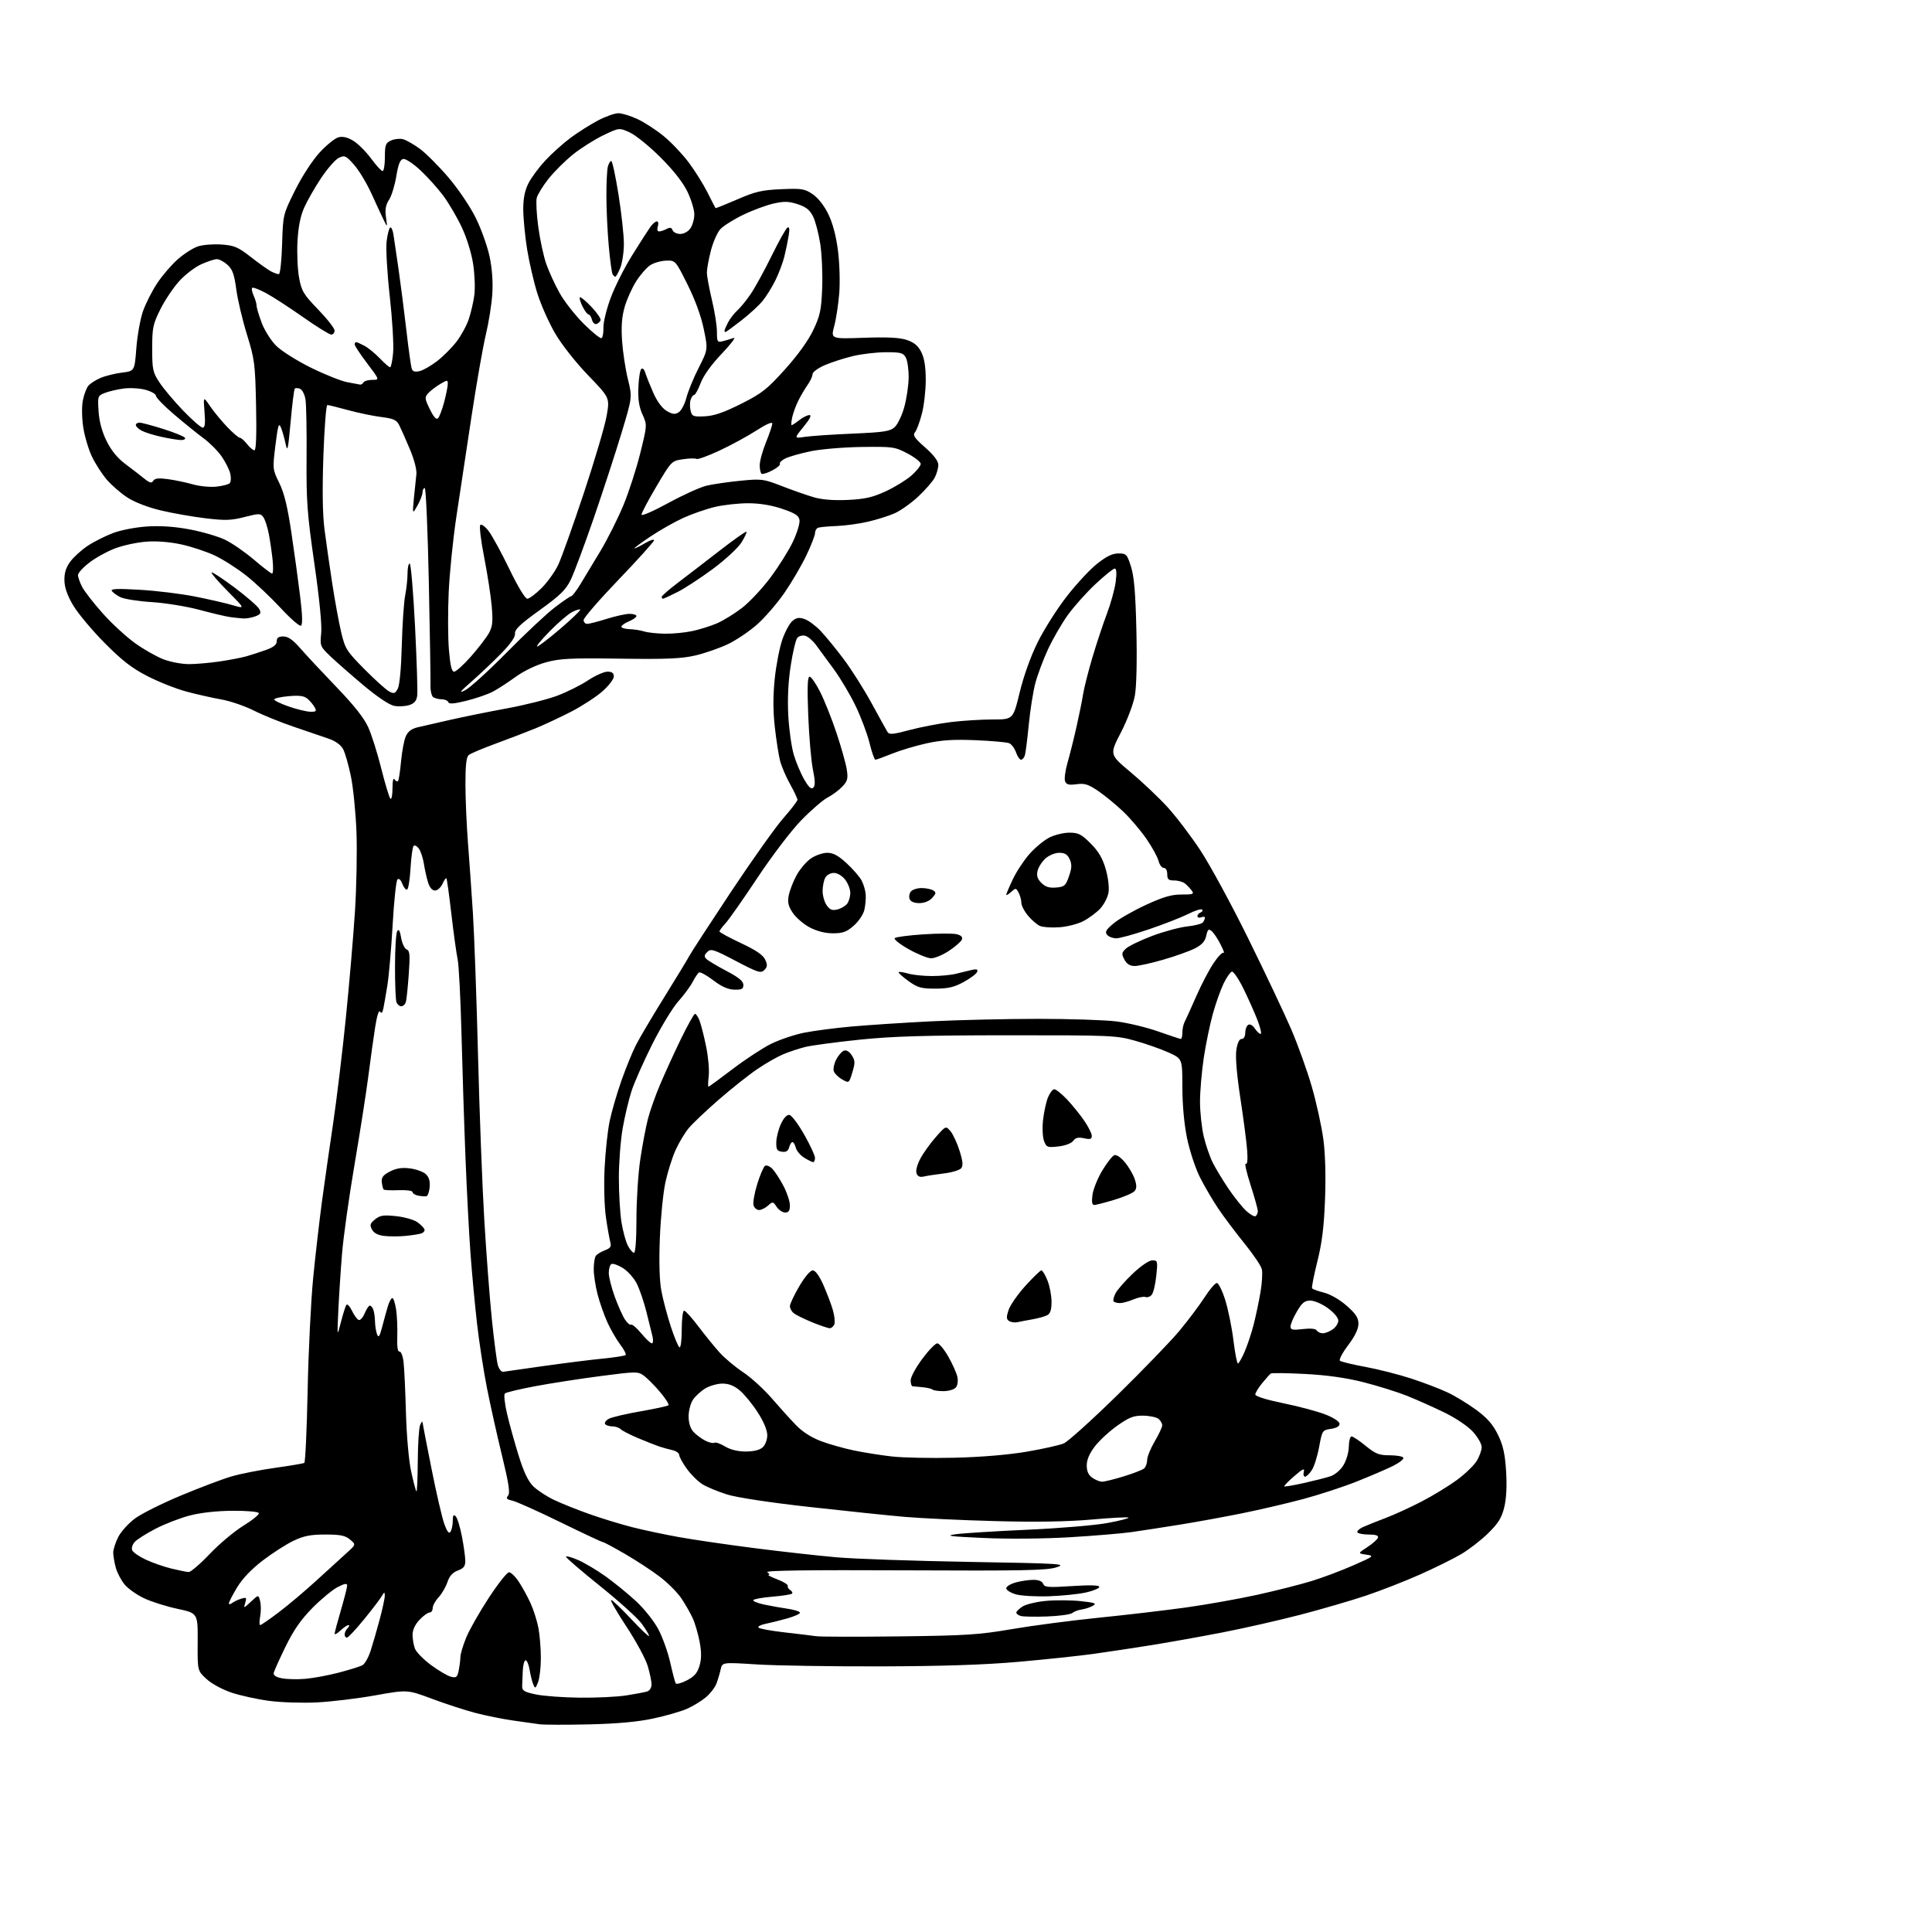 <?xml version="1.0" encoding="UTF-8" standalone="no"?>
<svg 
  version="1.1" 
  xmlns="http://www.w3.org/2000/svg" 
  xmlns:xlink="http://www.w3.org/1999/xlink" 
  xmlns:svg="http://www.w3.org/2000/svg"
  xmlns:rdf="http://www.w3.org/1999/02/22-rdf-syntax-ns#"
  xmlns:cc="http://creativecommons.org/ns#"
  xmlns:dc="http://purl.org/dc/elements/1.1/"
  viewBox="0 0 768 768"
  width="768"
  height="768"
>
<style>svg {background-color: white; }</style>"
<path stroke="none" fill="black" fill-rule="evenodd" d="M234.00,685.47C224.93,685.67 216.15,685.65 214.50,685.42C212.85,685.19 208.12,684.53 204.00,683.94C199.88,683.36 193.12,681.99 189.00,680.92C184.88,679.84 177.10,677.31 171.73,675.30C161.96,671.65 161.96,671.65 149.23,673.92C142.23,675.18 131.77,676.44 125.99,676.73C120.21,677.02 111.66,676.75 106.99,676.12C102.32,675.50 95.61,674.03 92.09,672.86C88.42,671.64 84.14,669.32 82.09,667.43C78.50,664.14 78.50,664.14 78.58,652.70C78.65,641.27 78.65,641.27 70.58,639.54C66.13,638.59 60.16,636.70 57.30,635.35C54.43,634.00 50.96,631.56 49.58,629.92C48.21,628.28 46.61,625.26 46.04,623.22C45.48,621.17 45.01,618.47 45.01,617.21C45.00,615.95 45.91,613.13 47.02,610.95C48.14,608.77 51.18,605.43 53.77,603.54C56.37,601.64 64.58,597.56 72.00,594.46C79.42,591.36 88.39,587.97 91.93,586.93C95.46,585.88 103.27,584.34 109.29,583.50C115.30,582.66 120.56,581.77 120.97,581.52C121.37,581.27 121.97,568.34 122.29,552.78C122.61,537.23 123.60,517.08 124.49,508.00C125.38,498.93 126.97,485.20 128.00,477.50C129.04,469.80 131.04,455.82 132.44,446.43C133.83,437.05 136.09,418.37 137.45,404.93C138.81,391.50 140.45,372.40 141.09,362.50C141.73,352.60 142.00,338.20 141.69,330.50C141.39,322.80 140.39,312.92 139.48,308.54C138.57,304.16 137.20,299.36 136.44,297.88C135.55,296.17 133.48,294.63 130.77,293.68C128.42,292.85 122.25,290.75 117.06,289.00C111.86,287.26 104.63,284.33 100.98,282.49C97.33,280.65 91.46,278.65 87.93,278.03C84.39,277.41 78.15,276.00 74.06,274.90C69.96,273.80 62.99,271.03 58.56,268.75C52.34,265.55 48.44,262.51 41.50,255.49C36.55,250.49 30.97,243.81 29.09,240.64C26.76,236.71 25.66,233.57 25.61,230.69C25.55,227.70 26.23,225.55 27.99,223.19C29.35,221.37 32.45,218.57 34.88,216.96C37.30,215.35 41.81,213.08 44.89,211.91C48.07,210.71 53.97,209.57 58.50,209.28C63.82,208.94 69.50,209.33 75.47,210.46C80.40,211.39 86.70,213.23 89.47,214.56C92.23,215.89 97.40,219.46 100.95,222.49C104.50,225.52 107.74,228.00 108.16,228.00C108.57,228.00 108.67,225.64 108.38,222.75C108.09,219.86 107.41,215.20 106.88,212.38C106.35,209.57 105.36,206.51 104.69,205.59C103.56,204.04 103.02,204.04 97.19,205.53C91.90,206.89 89.47,206.96 81.71,206.03C76.64,205.42 68.69,204.03 64.04,202.93C59.02,201.75 53.62,199.68 50.76,197.85C48.12,196.15 44.37,192.92 42.45,190.67C40.52,188.42 37.85,184.26 36.52,181.44C35.18,178.62 33.64,173.43 33.10,169.90C32.54,166.30 32.46,161.65 32.92,159.27C33.36,156.94 34.35,154.28 35.11,153.36C35.88,152.44 38.08,151.03 40.00,150.22C41.92,149.40 45.75,148.46 48.50,148.12C53.50,147.50 53.50,147.50 54.20,138.36C54.59,133.33 55.78,126.72 56.85,123.68C57.92,120.63 60.46,115.63 62.50,112.57C64.53,109.50 68.22,105.22 70.68,103.05C73.15,100.88 76.75,98.58 78.69,97.94C80.63,97.30 84.84,96.97 88.05,97.20C93.15,97.57 94.63,98.20 99.70,102.16C102.89,104.65 106.48,107.21 107.68,107.85C108.89,108.48 110.30,109.00 110.83,109.00C111.37,109.00 111.94,103.81 112.14,97.16C112.50,85.32 112.50,85.30 117.26,75.73C120.00,70.20 124.13,63.83 127.01,60.68C129.76,57.67 133.16,54.93 134.57,54.57C136.32,54.13 138.22,54.59 140.53,56.02C142.39,57.17 145.54,60.33 147.54,63.05C149.54,65.77 151.58,68.00 152.09,68.00C152.59,68.00 153.00,65.52 153.00,62.48C153.00,57.60 153.28,56.83 155.43,55.85C156.76,55.24 158.90,55.01 160.18,55.33C161.45,55.65 164.47,57.37 166.88,59.14C169.29,60.91 174.37,65.99 178.17,70.43C182.05,74.95 186.84,82.02 189.06,86.50C191.25,90.90 193.75,97.88 194.62,102.00C195.64,106.85 196.01,112.15 195.69,117.00C195.41,121.12 194.26,128.32 193.13,133.00C192.01,137.68 189.44,152.30 187.44,165.50C185.43,178.70 182.72,196.70 181.40,205.50C180.08,214.30 178.71,227.80 178.36,235.50C178.01,243.20 178.05,253.44 178.45,258.25C178.98,264.57 179.55,267.00 180.53,267.00C181.27,267.00 184.27,264.30 187.19,260.99C190.11,257.68 193.31,253.52 194.31,251.74C195.80,249.06 196.00,247.19 195.47,241.00C195.11,236.88 193.76,228.10 192.46,221.50C191.16,214.91 190.47,209.13 190.93,208.67C191.39,208.21 192.91,209.33 194.29,211.17C195.68,213.00 199.38,219.79 202.50,226.25C205.84,233.17 208.77,238.00 209.61,238.00C210.41,238.00 212.96,236.09 215.30,233.75C217.64,231.41 220.61,227.25 221.91,224.50C223.21,221.75 227.80,208.89 232.11,195.92C236.42,182.95 240.50,169.14 241.17,165.22C242.39,158.11 242.39,158.11 233.81,149.21C228.90,144.12 223.29,137.00 220.71,132.59C218.23,128.35 215.04,121.19 213.62,116.69C212.20,112.18 210.36,104.22 209.52,99.00C208.69,93.78 208.01,86.67 208.00,83.21C208.00,78.79 208.62,75.70 210.09,72.82C211.24,70.56 214.28,66.47 216.84,63.72C219.40,60.97 223.91,56.94 226.85,54.75C229.80,52.57 234.68,49.48 237.70,47.89C240.73,46.30 244.39,45.00 245.85,45.01C247.31,45.02 250.75,46.08 253.50,47.38C256.25,48.67 260.91,51.71 263.85,54.12C266.79,56.53 271.23,61.20 273.71,64.49C276.19,67.79 279.57,73.19 281.23,76.49C282.88,79.80 284.32,82.60 284.43,82.72C284.53,82.85 288.41,81.29 293.06,79.28C300.24,76.15 302.84,75.55 310.50,75.21C318.64,74.85 319.83,75.04 323.00,77.16C325.12,78.58 327.57,81.66 329.21,85.00C330.98,88.59 332.33,93.62 333.09,99.50C333.74,104.49 333.97,112.06 333.62,116.50C333.27,120.90 332.37,126.80 331.62,129.62C330.25,134.74 330.25,134.74 343.38,134.27C352.81,133.94 357.63,134.19 360.50,135.15C363.41,136.13 364.98,137.46 366.25,140.00C367.45,142.40 368.00,145.87 368.00,151.04C368.00,155.19 367.31,161.24 366.46,164.48C365.62,167.73 364.39,171.03 363.73,171.83C362.75,173.01 363.48,174.11 367.77,177.88C371.22,180.93 373.00,183.28 373.00,184.80C373.00,186.06 372.36,188.33 371.59,189.83C370.81,191.33 367.87,194.72 365.05,197.35C362.24,199.99 357.99,203.00 355.62,204.05C353.25,205.10 348.43,206.61 344.90,207.42C341.38,208.22 335.80,208.98 332.50,209.10C329.20,209.23 325.94,209.53 325.25,209.77C324.56,210.01 324.00,210.97 324.00,211.89C324.00,212.80 322.42,216.85 320.49,220.88C318.56,224.90 314.66,231.56 311.81,235.68C308.97,239.80 304.13,245.40 301.07,248.14C298.01,250.88 292.75,254.43 289.40,256.04C286.04,257.64 280.20,259.68 276.40,260.56C270.88,261.84 264.94,262.09 246.50,261.83C226.82,261.55 222.56,261.76 217.00,263.29C213.13,264.35 208.27,266.68 205.00,269.05C201.97,271.24 197.93,273.87 196.00,274.90C194.07,275.94 189.37,277.57 185.54,278.53C180.58,279.77 178.48,279.95 178.21,279.13C178.00,278.51 176.86,277.99 175.67,277.98C174.47,277.98 172.94,277.61 172.26,277.18C171.58,276.75 171.07,274.62 171.13,272.45C171.19,270.28 170.89,251.74 170.46,231.25C170.03,210.76 169.31,194.00 168.84,194.00C168.38,194.00 167.98,194.79 167.96,195.75C167.94,196.71 167.02,199.07 165.92,201.00C163.93,204.50 163.93,204.50 164.54,198.00C164.88,194.43 165.32,190.16 165.52,188.52C165.73,186.77 164.66,182.67 162.91,178.52C161.29,174.66 159.39,170.38 158.69,169.00C157.64,166.92 156.43,166.38 151.55,165.77C148.31,165.36 142.36,164.12 138.32,163.02C134.28,161.91 130.59,161.00 130.12,161.00C129.65,161.00 128.94,170.11 128.55,181.25C128.08,194.85 128.22,204.46 129.00,210.50C129.64,215.45 131.03,225.12 132.08,232.00C133.14,238.88 134.74,247.62 135.65,251.44C137.20,257.93 137.80,258.87 144.90,266.04C149.08,270.26 153.49,274.23 154.71,274.87C156.61,275.87 157.08,275.71 158.12,273.77C158.85,272.41 159.49,265.57 159.72,256.51C159.94,248.25 160.54,239.34 161.06,236.70C161.58,234.06 162.00,230.12 162.00,227.95C162.00,225.78 162.38,224.00 162.86,224.00C163.33,224.00 164.28,235.14 164.97,248.75C165.66,262.36 166.06,274.82 165.86,276.42C165.59,278.58 164.77,279.59 162.70,280.27C161.15,280.78 158.45,280.93 156.70,280.59C154.76,280.23 149.96,277.01 144.50,272.43C139.55,268.27 133.62,263.07 131.33,260.88C127.27,257.00 127.17,256.76 127.68,251.70C128.00,248.45 126.99,238.05 124.96,224.00C122.11,204.16 121.74,199.19 121.87,182.00C121.96,171.28 121.76,160.85 121.44,158.83C121.12,156.81 120.14,154.89 119.28,154.55C118.42,154.22 117.48,154.19 117.19,154.48C116.90,154.77 116.14,160.74 115.52,167.75C114.53,178.72 114.26,179.94 113.55,176.50C113.09,174.30 112.26,171.38 111.70,170.00C110.83,167.88 110.50,168.93 109.49,177.00C108.33,186.41 108.34,186.55 111.02,192.00C112.99,196.00 114.31,201.44 115.87,212.00C117.06,219.97 118.62,231.36 119.34,237.30C120.22,244.51 120.32,248.30 119.65,248.72C119.09,249.06 115.45,245.90 111.57,241.70C107.68,237.50 101.58,231.73 98.00,228.89C94.42,226.05 88.76,222.42 85.41,220.84C82.05,219.25 75.98,217.25 71.91,216.38C67.29,215.40 62.05,215.00 58.00,215.33C54.42,215.61 48.95,216.79 45.85,217.96C42.74,219.12 38.13,221.65 35.60,223.58C33.07,225.51 31.00,227.77 31.00,228.60C31.00,229.42 31.74,231.54 32.65,233.30C33.55,235.06 37.25,239.81 40.86,243.85C44.47,247.90 50.27,253.23 53.74,255.71C57.21,258.18 62.29,261.06 65.04,262.11C67.78,263.15 72.29,264.00 75.07,264.00C77.85,264.00 83.35,263.52 87.31,262.94C91.26,262.35 96.08,261.43 98.00,260.88C99.92,260.33 103.41,259.19 105.75,258.36C108.74,257.28 110.00,256.27 110.00,254.92C110.00,253.51 110.70,253.00 112.64,253.00C114.53,253.00 116.43,254.33 119.39,257.73C121.65,260.33 128.12,267.26 133.76,273.13C140.76,280.40 144.78,285.50 146.41,289.15C147.73,292.09 150.05,299.45 151.56,305.50C153.08,311.55 154.70,316.93 155.16,317.45C155.63,317.98 156.01,316.22 156.02,313.45C156.03,310.30 156.34,308.99 156.89,309.86C157.36,310.60 157.98,310.83 158.27,310.36C158.56,309.89 159.08,306.35 159.44,302.50C159.80,298.65 160.63,294.25 161.30,292.72C162.14,290.79 163.56,289.70 166.00,289.12C167.93,288.66 173.78,287.32 179.00,286.14C184.22,284.95 194.35,282.91 201.50,281.59C208.65,280.28 217.65,278.01 221.50,276.56C225.35,275.11 230.86,272.37 233.73,270.46C236.61,268.56 240.10,267.00 241.48,267.00C243.30,267.00 244.00,267.54 244.00,268.92C244.00,269.97 241.96,272.63 239.47,274.82C236.97,277.02 231.46,280.61 227.22,282.81C222.97,285.01 216.57,288.01 213.00,289.48C209.43,290.94 202.26,293.69 197.08,295.59C191.90,297.48 187.06,299.53 186.33,300.14C185.37,300.94 185.01,304.22 185.02,311.87C185.04,317.72 185.48,328.12 186.02,335.00C186.55,341.88 187.44,354.48 187.99,363.00C188.53,371.52 189.45,396.95 190.02,419.50C190.59,442.05 191.71,471.52 192.52,485.00C193.32,498.48 194.68,516.29 195.54,524.60C196.39,532.90 197.45,541.00 197.89,542.60C198.34,544.23 199.30,545.41 200.09,545.30C200.87,545.19 208.03,544.17 216.00,543.03C223.97,541.90 234.46,540.58 239.30,540.10C244.14,539.63 248.36,538.97 248.69,538.65C249.01,538.32 248.06,536.46 246.58,534.51C245.09,532.56 242.80,528.61 241.49,525.74C240.17,522.86 238.40,517.82 237.55,514.54C236.70,511.26 236.01,506.76 236.02,504.54C236.02,502.32 236.37,499.97 236.79,499.31C237.20,498.66 238.82,497.64 240.38,497.04C242.68,496.17 243.10,495.53 242.60,493.73C242.26,492.50 241.48,488.12 240.88,484.00C240.25,479.75 240.01,471.31 240.33,464.50C240.64,457.90 241.56,449.35 242.38,445.50C243.20,441.65 245.30,434.45 247.05,429.50C248.80,424.55 251.36,418.25 252.76,415.50C254.15,412.75 259.20,404.20 263.99,396.50C268.77,388.80 273.28,381.38 274.01,380.00C274.73,378.62 282.20,367.15 290.59,354.50C298.99,341.85 308.36,328.66 311.43,325.19C314.49,321.71 317.00,318.44 317.00,317.92C317.00,317.40 315.69,314.61 314.08,311.73C312.47,308.86 310.69,304.70 310.11,302.50C309.54,300.30 308.59,294.28 308.01,289.12C307.28,282.67 307.27,276.67 307.96,269.88C308.52,264.46 309.88,257.43 310.98,254.26C312.08,251.09 313.90,247.74 315.03,246.81C316.62,245.49 317.67,245.34 319.87,246.10C321.41,246.64 324.26,248.75 326.20,250.79C328.14,252.83 332.25,257.85 335.33,261.95C338.41,266.04 343.40,273.92 346.42,279.45C349.44,284.98 352.29,290.14 352.76,290.91C353.48,292.11 354.82,292.00 361.55,290.20C365.92,289.04 373.31,287.61 377.97,287.04C382.63,286.47 390.11,286.00 394.59,286.00C402.73,286.00 402.73,286.00 405.34,275.25C406.92,268.73 409.72,260.90 412.46,255.37C414.94,250.34 420.09,242.20 423.90,237.27C427.71,232.34 433.17,226.44 436.04,224.16C439.81,221.16 442.19,220.00 444.59,220.00C447.73,220.00 448.02,220.30 449.59,225.25C450.83,229.15 451.38,235.65 451.73,250.50C452.02,262.60 451.78,272.87 451.13,276.50C450.52,279.89 448.10,286.29 445.55,291.22C441.05,299.94 441.05,299.94 449.34,306.87C453.90,310.68 460.47,316.88 463.93,320.65C467.40,324.42 473.35,332.23 477.15,338.00C480.96,343.77 489.52,359.52 496.16,373.00C502.81,386.48 510.48,402.68 513.21,409.00C515.93,415.32 519.65,425.68 521.47,432.00C523.29,438.32 525.34,447.65 526.03,452.71C526.82,458.56 527.07,467.34 526.72,476.71C526.31,487.69 525.52,494.07 523.66,501.48C522.29,506.97 521.35,511.75 521.57,512.11C521.79,512.46 523.92,513.25 526.31,513.85C528.87,514.49 532.57,516.63 535.33,519.06C538.99,522.28 540.00,523.84 540.00,526.24C540.00,528.29 538.63,531.13 535.90,534.75C533.64,537.74 532.18,540.52 532.65,540.92C533.12,541.32 537.67,542.42 542.76,543.36C547.86,544.30 556.07,546.39 561.01,548.00C565.95,549.62 572.46,552.10 575.47,553.53C578.48,554.95 583.60,558.07 586.85,560.47C591.23,563.69 593.46,566.25 595.44,570.29C597.49,574.48 598.25,577.85 598.69,584.72C599.07,590.55 598.82,595.56 597.99,599.06C596.95,603.36 595.67,605.44 591.58,609.47C588.76,612.24 583.91,616.00 580.79,617.83C577.68,619.66 570.26,623.32 564.32,625.96C558.37,628.60 548.73,632.37 542.89,634.32C537.05,636.28 525.35,639.69 516.89,641.89C508.43,644.10 494.51,647.25 485.97,648.91C477.43,650.57 464.74,652.84 457.77,653.96C450.80,655.07 440.47,656.64 434.80,657.43C429.14,658.22 415.73,659.64 405.00,660.59C391.42,661.79 374.72,662.34 350.00,662.41C330.48,662.46 308.33,662.11 300.80,661.63C287.10,660.76 287.10,660.76 286.47,663.63C286.12,665.21 285.37,667.75 284.79,669.27C284.21,670.79 282.34,673.23 280.62,674.68C278.90,676.13 275.53,678.19 273.12,679.26C270.71,680.33 264.63,682.08 259.62,683.15C253.38,684.48 245.28,685.21 234.00,685.47zM230.50,674.85C237.10,674.93 245.43,674.52 249.00,673.95C252.57,673.39 256.29,672.69 257.25,672.39C258.24,672.09 259.00,670.89 259.00,669.61C259.00,668.38 258.32,665.06 257.48,662.25C256.65,659.44 252.83,652.38 249.00,646.57C245.17,640.76 242.43,636.00 242.92,636.00C243.40,636.00 247.00,639.42 250.90,643.60C254.81,647.78 258.00,650.80 258.00,650.30C258.00,649.80 256.67,647.58 255.04,645.37C253.42,643.16 245.99,636.46 238.54,630.48C231.09,624.50 225.00,619.26 225.00,618.84C225.00,618.42 227.11,618.97 229.68,620.08C232.26,621.18 237.20,624.11 240.67,626.59C244.14,629.06 249.61,633.52 252.83,636.50C256.11,639.54 260.02,644.46 261.73,647.71C263.41,650.89 265.53,656.84 266.44,660.93C267.36,665.02 268.33,668.73 268.61,669.17C268.88,669.62 270.87,669.09 273.01,667.99C275.97,666.48 277.19,665.08 278.05,662.22C278.87,659.48 278.89,656.87 278.12,652.68C277.53,649.51 276.28,645.24 275.34,643.21C274.40,641.17 272.36,637.61 270.80,635.30C269.24,632.98 265.39,629.13 262.23,626.74C259.08,624.34 252.86,620.27 248.41,617.69C243.96,615.11 240.01,613.00 239.62,613.00C239.23,613.00 231.62,609.43 222.71,605.07C213.79,600.71 205.22,596.87 203.66,596.53C201.40,596.04 201.05,595.64 201.96,594.55C202.83,593.50 202.27,589.78 199.61,578.84C197.68,570.95 194.99,558.88 193.62,552.00C192.25,545.12 190.45,533.42 189.61,526.00C188.77,518.58 187.61,506.20 187.04,498.50C186.47,490.80 185.57,473.70 185.05,460.50C184.52,447.30 183.80,425.02 183.45,411.00C183.09,396.98 182.40,383.63 181.92,381.34C181.43,379.05 180.31,370.95 179.43,363.34C178.55,355.73 177.66,349.33 177.45,349.12C177.24,348.91 176.54,349.92 175.88,351.37C175.22,352.82 173.89,354.00 172.92,354.00C171.80,354.00 170.78,352.81 170.15,350.75C169.59,348.96 168.85,345.63 168.50,343.34C168.14,341.06 167.25,338.36 166.51,337.34C165.77,336.33 164.83,335.84 164.42,336.25C164.01,336.66 163.46,340.61 163.20,345.02C162.95,349.43 162.35,353.28 161.87,353.58C161.39,353.88 160.53,352.89 159.96,351.40C159.32,349.71 158.57,349.03 157.99,349.61C157.47,350.13 156.61,358.24 156.08,367.65C155.54,377.06 154.60,387.85 154.00,391.63C153.39,395.41 152.66,399.60 152.38,400.95C152.02,402.64 151.62,403.00 151.08,402.13C150.62,401.38 149.83,403.84 149.15,408.18C148.51,412.21 147.30,420.90 146.46,427.50C145.62,434.10 143.12,450.07 140.92,463.00C138.72,475.93 136.48,491.90 135.95,498.50C135.41,505.10 134.76,515.23 134.49,521.00C134.00,531.50 134.00,531.50 135.50,525.66C136.32,522.45 137.29,519.34 137.65,518.76C138.01,518.17 139.02,519.18 139.90,521.03C140.78,522.86 142.00,524.52 142.61,524.72C143.23,524.91 144.29,523.71 144.98,522.04C145.68,520.37 146.59,519.00 147.01,519.00C147.44,519.00 148.06,519.71 148.39,520.58C148.73,521.45 149.03,523.59 149.07,525.33C149.11,527.07 149.48,529.36 149.89,530.42C150.49,531.93 150.92,531.30 151.93,527.42C152.63,524.71 153.65,521.04 154.18,519.25C154.72,517.46 155.52,516.00 155.96,516.00C156.41,516.00 157.08,518.05 157.46,520.55C157.83,523.05 158.04,527.89 157.92,531.30C157.78,535.34 158.09,537.42 158.80,537.27C159.39,537.14 160.12,538.94 160.40,541.27C160.69,543.60 161.13,552.70 161.37,561.50C161.63,570.76 162.50,580.63 163.44,584.94C164.33,589.04 165.27,592.60 165.53,592.86C165.79,593.12 166.03,587.75 166.07,580.92C166.11,574.09 166.53,567.60 167.00,566.50C167.47,565.40 167.89,564.85 167.93,565.27C167.97,565.70 169.58,574.02 171.52,583.77C173.45,593.52 175.76,603.46 176.64,605.86C177.80,608.99 178.49,609.83 179.11,608.86C179.58,608.11 179.98,606.17 179.98,604.55C180.00,602.33 180.28,601.88 181.15,602.75C181.78,603.38 182.89,606.95 183.61,610.70C184.33,614.44 184.94,618.78 184.96,620.34C184.99,622.59 184.38,623.41 182.01,624.30C179.93,625.09 178.66,626.50 177.86,628.91C177.23,630.83 175.65,633.54 174.36,634.94C173.06,636.34 172.00,638.27 172.00,639.24C172.00,640.21 171.44,641.00 170.75,641.00C170.06,641.00 168.26,642.31 166.75,643.91C165.00,645.76 164.00,647.92 164.00,649.85C164.00,651.51 164.43,653.99 164.95,655.37C165.47,656.74 168.35,659.67 171.35,661.89C174.34,664.10 177.90,666.19 179.26,666.53C181.41,667.07 181.80,666.75 182.36,663.95C182.71,662.19 183.01,659.79 183.02,658.62C183.04,657.46 184.08,653.98 185.35,650.90C186.62,647.82 190.65,640.73 194.31,635.15C197.96,629.57 201.58,625.00 202.34,625.00C203.11,625.00 204.87,626.71 206.26,628.81C207.64,630.91 209.74,634.73 210.91,637.31C212.09,639.89 213.49,644.32 214.03,647.14C214.56,649.96 215.00,655.33 215.00,659.07C215.00,662.81 214.50,667.14 213.89,668.68C212.86,671.30 212.72,671.36 211.96,669.50C211.50,668.40 210.86,665.81 210.52,663.75C210.18,661.69 209.48,660.00 208.95,660.00C208.43,660.00 207.92,661.80 207.82,664.00C207.72,666.20 207.61,668.99 207.57,670.20C207.51,672.07 208.32,672.57 213.00,673.56C216.03,674.20 223.90,674.78 230.50,674.85zM121.25,667.37C124.42,667.11 130.46,666.00 134.68,664.89C138.90,663.78 143.12,662.47 144.05,661.97C144.99,661.47 146.45,658.91 147.31,656.28C148.16,653.65 149.80,648.02 150.93,643.77C152.07,639.52 152.98,635.24 152.96,634.27C152.93,632.73 152.77,632.77 151.71,634.56C151.05,635.70 147.86,639.86 144.64,643.81C141.41,647.77 138.38,651.00 137.89,651.00C137.40,651.00 137.00,650.41 137.00,649.70C137.00,648.99 137.54,647.86 138.20,647.20C138.86,646.54 139.00,646.00 138.51,646.00C138.03,646.00 136.59,646.98 135.31,648.17C134.04,649.37 133.01,649.93 133.02,649.42C133.03,648.92 134.16,644.70 135.52,640.05C136.88,635.40 138.00,631.01 138.00,630.28C138.00,629.29 137.05,629.44 134.25,630.88C132.19,631.94 127.67,635.66 124.22,639.15C119.66,643.76 116.74,647.96 113.54,654.50C111.12,659.45 109.00,664.16 108.82,664.97C108.61,665.95 109.66,666.67 112.00,667.14C113.92,667.52 118.09,667.63 121.25,667.37zM357.50,650.49C384.04,650.17 389.20,649.84 402.23,647.60C410.33,646.21 425.86,644.17 436.73,643.07C447.60,641.98 463.25,640.14 471.50,638.99C479.75,637.84 492.57,635.55 500.00,633.91C507.43,632.26 517.10,629.81 521.50,628.45C525.90,627.09 533.33,624.30 538.00,622.24C546.20,618.63 546.38,618.48 543.11,618.00C539.72,617.50 539.72,617.50 543.54,615.00C545.65,613.62 547.55,611.94 547.77,611.25C548.04,610.39 546.91,610.00 544.14,610.00C541.93,610.00 539.88,609.62 539.59,609.15C539.30,608.68 540.29,607.73 541.78,607.05C543.28,606.36 547.33,604.74 550.79,603.43C554.25,602.13 560.73,599.16 565.18,596.84C569.64,594.53 575.93,590.68 579.17,588.30C582.40,585.92 585.94,582.51 587.02,580.73C588.11,578.96 588.99,576.49 589.00,575.25C589.00,574.02 587.45,571.29 585.55,569.19C583.56,566.99 578.80,563.76 574.30,561.56C570.01,559.46 563.31,556.47 559.41,554.90C555.51,553.34 547.68,550.89 542.01,549.45C535.09,547.70 527.45,546.62 518.76,546.17C511.65,545.80 505.52,545.72 505.15,546.00C504.77,546.27 503.24,548.00 501.73,549.83C500.23,551.66 499.00,553.69 499.00,554.34C499.00,555.05 503.51,556.45 510.20,557.82C516.36,559.08 523.90,561.10 526.95,562.31C530.23,563.61 532.50,565.12 532.50,566.01C532.50,566.95 531.22,567.69 529.06,568.00C525.68,568.49 525.59,568.63 524.38,575.16C523.71,578.83 522.40,582.99 521.46,584.41C520.53,585.84 519.32,587.00 518.77,587.00C518.22,587.00 518.00,586.11 518.29,585.02C518.69,583.48 517.84,583.87 514.50,586.77C512.13,588.82 510.34,590.66 510.52,590.85C510.71,591.04 514.15,590.46 518.18,589.56C522.21,588.66 526.94,587.46 528.71,586.90C530.61,586.29 532.77,584.48 534.02,582.47C535.20,580.55 536.15,577.30 536.18,575.03C536.21,572.81 536.70,571.00 537.26,571.00C537.83,571.00 540.36,572.69 542.88,574.75C546.83,577.97 548.17,578.50 552.49,578.50C555.24,578.50 557.67,578.95 557.87,579.49C558.07,580.04 556.18,581.51 553.67,582.77C551.15,584.02 544.64,586.81 539.20,588.97C533.75,591.13 524.17,594.26 517.90,595.93C511.63,597.60 500.88,600.11 494.00,601.51C487.12,602.91 475.96,604.95 469.20,606.04C462.43,607.13 453.68,608.48 449.75,609.04C445.82,609.59 434.70,610.52 425.05,611.09C414.92,611.69 400.52,611.81 391.00,611.37C377.30,610.75 375.43,610.50 380.00,609.87C383.02,609.46 395.85,608.65 408.50,608.09C421.15,607.52 435.46,606.32 440.30,605.41C445.14,604.51 448.88,603.54 448.61,603.27C448.34,603.00 441.71,603.35 433.87,604.05C424.21,604.90 411.86,605.10 395.56,604.66C382.33,604.31 366.10,603.54 359.50,602.97C352.90,602.39 335.80,600.61 321.50,599.01C305.93,597.27 292.89,595.29 289.00,594.07C285.43,592.95 281.05,591.14 279.28,590.05C277.51,588.96 274.70,586.18 273.03,583.88C271.36,581.58 270.00,579.10 270.00,578.37C270.00,577.64 268.76,576.77 267.25,576.44C265.74,576.11 263.38,575.45 262.00,574.98C260.62,574.52 256.88,573.03 253.67,571.69C250.46,570.34 247.34,568.74 246.72,568.12C246.10,567.50 244.59,567.00 243.36,567.00C242.13,567.00 240.85,566.57 240.53,566.05C240.21,565.53 240.90,564.59 242.06,563.97C243.22,563.35 248.89,562.02 254.65,561.02C260.42,560.02 265.40,558.93 265.73,558.60C266.06,558.27 264.54,555.89 262.36,553.32C260.17,550.74 257.29,547.83 255.94,546.85C253.60,545.15 252.90,545.16 238.73,547.01C230.60,548.07 218.90,549.88 212.73,551.04C206.55,552.20 201.14,553.50 200.69,553.93C200.25,554.36 200.60,557.81 201.47,561.61C202.33,565.40 204.39,572.86 206.03,578.18C208.12,584.97 209.88,588.73 211.93,590.78C213.54,592.38 217.30,594.85 220.30,596.27C223.29,597.69 229.66,600.24 234.44,601.92C239.23,603.61 246.77,605.92 251.21,607.05C255.64,608.19 264.05,609.97 269.89,611.02C275.72,612.07 289.27,614.05 300.00,615.42C310.73,616.79 325.35,618.42 332.50,619.05C339.65,619.68 363.27,620.50 385.00,620.87C421.71,621.50 424.18,621.65 420.00,623.02C416.21,624.27 406.68,624.46 359.50,624.23C321.86,624.05 303.99,624.29 305.00,624.97C305.82,625.52 306.05,626.00 305.50,626.04C304.95,626.08 306.52,626.88 309.00,627.83C311.48,628.78 313.35,629.94 313.16,630.42C312.98,630.89 313.42,631.64 314.14,632.08C314.85,632.53 315.17,633.16 314.84,633.49C314.51,633.83 311.02,634.37 307.09,634.70C303.15,635.03 299.72,635.64 299.46,636.06C299.20,636.49 301.13,637.28 303.74,637.83C306.36,638.39 310.64,639.15 313.25,639.53C315.86,639.91 318.00,640.61 318.00,641.09C318.00,641.56 315.64,642.60 312.75,643.40C309.86,644.21 306.03,645.15 304.24,645.51C302.45,645.87 301.21,646.52 301.48,646.97C301.75,647.41 306.37,648.27 311.74,648.88C317.11,649.49 322.85,650.18 324.50,650.42C326.15,650.66 341.00,650.69 357.50,650.49zM103.43,646.00C103.79,646.00 107.11,643.72 110.79,640.93C114.48,638.15 121.33,632.37 126.00,628.09C130.68,623.82 136.07,618.89 138.00,617.15C141.50,613.99 141.50,613.99 139.14,611.99C137.24,610.39 135.31,610.00 129.33,610.00C123.47,610.00 120.77,610.53 116.69,612.47C113.83,613.83 108.35,617.35 104.50,620.28C99.97,623.74 96.35,627.53 94.25,631.02C92.46,633.98 91.00,636.82 91.00,637.33C91.00,637.84 91.55,637.80 92.25,637.24C92.94,636.69 94.56,635.92 95.85,635.52C97.96,634.88 98.12,635.04 97.48,637.15C96.79,639.43 96.86,639.41 99.76,636.68C102.75,633.87 102.75,633.87 103.41,636.49C103.77,637.94 103.78,640.67 103.42,642.56C103.07,644.45 103.07,646.00 103.43,646.00zM416.25,642.57C411.44,642.75 406.71,642.66 405.75,642.37C404.79,642.09 404.00,641.49 404.00,641.04C404.00,640.60 405.10,639.51 406.45,638.63C407.79,637.75 412.01,636.73 415.81,636.38C419.62,636.03 425.80,636.07 429.56,636.47C435.27,637.08 436.07,637.38 434.45,638.31C433.38,638.93 431.39,639.59 430.02,639.78C428.66,639.97 426.97,640.61 426.27,641.19C425.57,641.77 421.06,642.40 416.25,642.57zM417.00,634.54C411.77,634.72 405.81,634.37 403.75,633.76C401.69,633.15 400.00,632.07 400.00,631.37C400.00,630.67 401.69,629.63 403.75,629.05C405.81,628.48 408.98,628.01 410.78,628.01C412.87,628.00 414.29,628.58 414.68,629.60C415.21,630.99 416.70,631.11 426.15,630.49C433.36,630.02 437.00,630.13 437.00,630.81C437.00,631.37 434.64,632.37 431.75,633.02C428.86,633.68 422.23,634.36 417.00,634.54zM74.97,624.91C75.78,624.96 79.55,621.74 83.34,617.75C87.13,613.76 93.17,608.69 96.76,606.49C100.35,604.28 103.11,602.03 102.89,601.49C102.67,600.92 98.19,600.53 92.50,600.56C86.29,600.59 79.85,601.30 75.50,602.42C71.65,603.42 65.50,605.79 61.83,607.70C58.16,609.60 54.44,611.96 53.56,612.94C52.67,613.91 52.21,615.38 52.53,616.21C52.84,617.03 55.28,618.72 57.94,619.97C60.60,621.22 65.19,622.82 68.14,623.53C71.09,624.25 74.16,624.87 74.97,624.91zM438.12,589.00C439.04,589.00 442.87,588.05 446.64,586.90C450.42,585.74 454.06,584.33 454.75,583.77C455.44,583.21 456.00,581.71 456.00,580.42C456.00,579.14 457.35,575.80 459.00,573.00C460.65,570.20 462.00,567.31 462.00,566.58C462.00,565.84 461.34,564.70 460.54,564.03C459.74,563.37 457.01,562.79 454.48,562.75C450.67,562.69 448.91,563.37 444.19,566.69C441.06,568.89 437.04,572.60 435.25,574.93C433.06,577.77 432.00,580.26 432.00,582.52C432.00,584.87 432.67,586.36 434.22,587.44C435.44,588.30 437.20,589.00 438.12,589.00zM379.50,579.47C390.11,579.21 400.90,578.31 408.19,577.06C414.62,575.96 421.22,574.48 422.87,573.78C424.51,573.07 434.10,564.43 444.18,554.56C454.25,544.69 465.32,533.24 468.77,529.10C472.22,524.97 476.72,518.98 478.77,515.80C480.82,512.62 483.04,510.01 483.71,510.01C484.38,510.00 485.87,513.04 487.04,516.75C488.21,520.46 489.68,527.66 490.30,532.75C490.92,537.84 491.73,542.00 492.09,542.00C492.46,542.00 493.67,539.86 494.79,537.25C495.91,534.64 497.52,529.80 498.36,526.50C499.20,523.20 500.41,517.46 501.05,513.74C501.69,510.02 501.93,505.86 501.59,504.50C501.25,503.13 498.13,498.53 494.67,494.26C491.21,489.99 486.55,483.80 484.33,480.50C482.10,477.20 478.81,471.59 477.02,468.04C475.22,464.48 472.92,457.51 471.89,452.54C470.72,446.87 470.02,439.28 470.01,432.19C470.00,420.89 470.00,420.89 464.66,418.44C461.72,417.10 455.76,414.99 451.41,413.76C443.77,411.60 442.02,411.52 401.00,411.54C367.71,411.55 354.83,411.93 341.58,413.30C332.28,414.27 322.60,415.57 320.08,416.19C317.56,416.82 313.58,418.14 311.24,419.13C308.90,420.12 304.30,422.76 301.02,424.99C297.73,427.22 290.88,432.65 285.79,437.07C280.71,441.49 275.28,446.63 273.74,448.50C272.19,450.37 269.85,454.29 268.54,457.20C267.22,460.12 265.40,465.88 264.51,470.00C263.61,474.12 262.62,484.13 262.30,492.22C261.93,501.79 262.15,509.15 262.92,513.22C263.57,516.68 265.24,522.98 266.63,527.24C268.02,531.50 269.57,535.24 270.08,535.55C270.61,535.88 271.00,532.91 271.00,528.56C271.00,524.40 271.42,521.00 271.94,521.00C272.46,521.00 275.05,523.86 277.69,527.37C280.34,530.87 284.13,535.53 286.12,537.73C288.12,539.93 292.30,543.42 295.42,545.49C298.55,547.57 303.67,552.24 306.80,555.87C309.94,559.51 314.30,564.33 316.50,566.59C319.06,569.22 322.65,571.50 326.47,572.92C329.75,574.14 335.61,575.79 339.50,576.59C343.38,577.40 350.15,578.47 354.53,578.97C358.91,579.47 370.15,579.70 379.50,579.47zM296.42,577.00C299.60,577.00 301.99,576.41 303.17,575.35C304.21,574.40 305.00,572.32 305.00,570.50C305.00,568.50 303.57,565.10 301.17,561.39C299.07,558.13 295.88,554.24 294.10,552.74C291.84,550.84 289.72,550.00 287.17,550.00C285.15,550.01 282.06,550.88 280.30,551.96C278.55,553.03 276.35,555.07 275.42,556.48C274.49,557.90 273.73,560.86 273.73,563.05C273.73,565.56 274.43,567.82 275.61,569.12C276.65,570.27 278.75,571.85 280.28,572.64C281.81,573.43 283.47,573.83 283.97,573.52C284.47,573.21 286.37,573.86 288.19,574.97C290.32,576.27 293.25,576.99 296.42,577.00zM375.04,553.00C373.00,553.00 371.06,552.72 370.72,552.39C370.38,552.05 368.62,551.63 366.80,551.45C364.99,551.27 363.16,551.10 362.75,551.06C362.34,551.03 362.00,549.96 362.00,548.69C362.00,547.42 364.07,543.59 366.60,540.19C369.13,536.78 371.82,534.00 372.58,534.00C373.34,534.00 375.31,536.36 376.95,539.24C378.60,542.13 380.22,545.74 380.56,547.28C380.92,548.90 380.67,550.70 379.97,551.54C379.30,552.34 377.09,553.00 375.04,553.00zM259.11,534.00C259.62,534.00 259.74,532.76 259.38,531.25C259.02,529.74 257.91,525.27 256.92,521.33C255.93,517.39 254.21,512.37 253.09,510.18C251.98,507.99 249.48,505.22 247.55,504.03C245.62,502.84 243.58,502.14 243.02,502.49C242.46,502.83 242.00,504.42 242.00,506.01C242.00,507.61 243.06,511.84 244.36,515.42C245.67,519.01 247.48,523.09 248.41,524.50C249.33,525.91 250.44,526.85 250.87,526.58C251.30,526.32 253.12,527.88 254.92,530.05C256.72,532.22 258.60,534.00 259.11,534.00zM525.84,530.00C526.78,530.00 528.56,529.30 529.78,528.44C531.00,527.59 532.00,526.01 532.00,524.95C532.00,523.83 530.25,521.75 527.85,520.01C525.57,518.35 522.44,517.00 520.89,517.00C518.64,517.00 517.58,517.85 515.54,521.34C514.14,523.72 513.00,526.40 513.00,527.29C513.00,528.64 513.82,528.81 517.86,528.33C520.97,527.96 522.98,528.16 523.42,528.88C523.81,529.49 524.89,530.00 525.84,530.00zM329.78,527.98C329.08,527.96 325.90,526.88 322.72,525.58C319.55,524.27 316.29,522.65 315.47,521.98C314.66,521.31 314.00,520.06 314.00,519.22C314.00,518.37 315.67,514.82 317.71,511.34C319.90,507.60 322.09,505.00 323.07,505.00C324.12,505.00 325.65,507.09 327.28,510.75C328.68,513.91 330.38,518.38 331.05,520.67C331.72,522.97 332.00,525.56 331.67,526.42C331.33,527.29 330.49,527.99 329.78,527.98zM404.50,525.58C403.40,525.82 401.88,525.62 401.13,525.13C400.03,524.41 399.99,523.56 400.92,520.75C401.55,518.84 404.56,514.51 407.62,511.13C410.67,507.76 413.53,505.00 413.98,505.00C414.42,505.00 415.51,506.81 416.39,509.02C417.28,511.23 418.00,515.04 418.00,517.49C418.00,520.71 417.52,522.18 416.25,522.83C415.29,523.33 412.70,524.05 410.50,524.44C408.30,524.82 405.60,525.34 404.50,525.58zM445.20,518.00C444.17,518.00 443.05,517.72 442.71,517.37C442.36,517.03 442.69,515.56 443.44,514.11C444.19,512.66 447.30,509.12 450.34,506.24C453.57,503.18 456.80,501.00 458.08,501.00C460.18,501.00 460.26,501.28 459.64,507.15C459.29,510.53 458.48,513.92 457.84,514.69C457.20,515.46 456.09,515.86 455.36,515.59C454.64,515.31 452.48,515.74 450.56,516.54C448.64,517.34 446.22,518.00 445.20,518.00zM252.03,498.00C252.61,498.00 253.00,492.59 253.00,484.49C253.00,477.06 253.69,466.38 254.54,460.74C255.38,455.11 256.74,447.93 257.56,444.79C258.37,441.64 260.51,435.57 262.32,431.29C264.13,427.00 267.83,418.90 270.55,413.27C273.27,407.65 275.85,403.04 276.27,403.02C276.70,403.01 277.52,404.24 278.10,405.75C278.67,407.26 279.84,411.84 280.68,415.93C281.53,420.01 282.00,425.30 281.73,427.68C281.46,430.06 281.41,432.00 281.62,432.00C281.82,432.00 286.16,428.83 291.25,424.95C296.34,421.08 303.20,416.58 306.50,414.95C309.80,413.32 315.65,411.34 319.50,410.55C323.35,409.77 331.90,408.64 338.50,408.06C345.10,407.47 359.27,406.54 370.00,406.00C380.73,405.46 399.86,405.01 412.53,405.01C425.19,405.00 439.26,405.46 443.79,406.03C448.32,406.60 455.81,408.40 460.43,410.03C465.06,411.66 469.10,413.00 469.42,413.00C469.74,413.00 470.00,411.87 470.00,410.49C470.00,409.10 470.41,407.19 470.90,406.24C471.40,405.28 473.48,400.70 475.52,396.05C477.55,391.40 480.67,385.43 482.45,382.80C484.22,380.16 486.03,378.34 486.46,378.75C486.89,379.16 486.32,377.67 485.20,375.43C484.07,373.20 482.48,370.81 481.66,370.14C480.42,369.10 480.07,369.40 479.51,371.97C479.02,374.20 477.78,375.58 474.99,377.01C472.87,378.08 467.24,380.10 462.46,381.48C457.68,382.87 452.55,384.00 451.06,384.00C449.17,384.00 447.92,383.22 446.98,381.47C445.78,379.22 445.84,378.72 447.56,377.09C448.63,376.08 453.32,373.81 458.00,372.04C462.68,370.28 468.98,368.58 472.00,368.27C475.02,367.96 477.83,367.20 478.23,366.60C478.64,365.99 478.98,365.18 478.98,364.78C478.99,364.39 478.32,364.32 477.50,364.64C476.68,364.95 476.00,364.75 476.00,364.19C476.00,363.63 476.56,362.97 477.25,362.72C477.94,362.47 478.21,361.96 477.85,361.57C477.49,361.18 475.02,361.96 472.35,363.31C469.68,364.65 462.71,367.38 456.84,369.37C450.98,371.37 445.08,373.00 443.72,373.00C442.36,373.00 440.72,372.37 440.08,371.59C439.14,370.47 439.66,369.56 442.71,367.03C444.79,365.29 450.55,362.00 455.50,359.72C462.44,356.52 465.69,355.57 469.71,355.59C474.25,355.60 474.77,355.41 473.76,354.05C473.12,353.20 471.93,351.94 471.11,351.25C470.29,350.56 468.35,350.00 466.81,350.00C464.48,350.00 464.00,349.57 464.00,347.50C464.00,346.03 463.43,345.00 462.61,345.00C461.84,345.00 460.92,343.76 460.55,342.25C460.18,340.74 458.02,336.80 455.75,333.50C453.47,330.20 449.34,325.32 446.56,322.67C443.78,320.01 439.33,316.34 436.67,314.52C432.63,311.75 431.20,311.30 427.94,311.74C424.87,312.15 423.90,311.89 423.38,310.55C423.02,309.62 423.46,306.30 424.36,303.18C425.26,300.05 426.86,293.68 427.91,289.00C428.97,284.32 430.15,278.48 430.54,276.00C430.93,273.52 432.58,267.00 434.20,261.50C435.83,256.01 438.44,248.13 440.00,244.00C441.56,239.88 443.14,234.14 443.51,231.25C443.96,227.80 443.82,226.00 443.13,226.00C442.55,226.00 439.09,228.79 435.44,232.20C431.80,235.61 426.82,241.20 424.38,244.61C421.95,248.03 418.43,254.12 416.57,258.16C414.71,262.20 412.46,268.20 411.58,271.50C410.70,274.80 409.52,282.23 408.96,288.00C408.40,293.77 407.70,299.29 407.40,300.25C407.11,301.21 406.42,302.00 405.88,302.00C405.34,302.00 404.44,300.69 403.88,299.08C403.32,297.47 402.10,295.84 401.18,295.44C400.26,295.05 394.25,294.51 387.84,294.24C379.03,293.88 374.26,294.18 368.34,295.49C364.03,296.44 357.83,298.29 354.58,299.61C351.32,300.92 348.35,302.00 347.97,302.00C347.60,302.00 346.54,298.99 345.64,295.31C344.73,291.62 342.21,284.95 340.05,280.48C337.88,276.00 333.98,269.45 331.38,265.92C328.78,262.39 325.63,258.10 324.37,256.38C323.12,254.66 321.19,253.02 320.08,252.73C318.98,252.44 317.56,252.82 316.93,253.58C316.31,254.33 315.12,259.35 314.30,264.73C313.32,271.12 313.00,277.96 313.36,284.50C313.66,290.00 314.64,296.98 315.54,300.00C316.44,303.02 318.30,307.46 319.69,309.85C321.51,313.01 322.50,313.90 323.30,313.10C324.10,312.30 324.06,310.35 323.15,305.94C322.46,302.60 321.62,292.93 321.29,284.44C320.85,273.19 321.00,269.00 321.83,269.00C322.46,269.00 324.35,271.74 326.04,275.08C327.73,278.42 330.64,285.73 332.51,291.33C334.38,296.92 336.21,303.43 336.59,305.79C337.17,309.47 336.93,310.45 334.88,312.64C333.57,314.04 330.93,316.02 329.00,317.02C327.07,318.03 322.31,322.15 318.41,326.17C314.47,330.25 306.77,340.37 301.05,349.00C295.39,357.52 289.69,365.65 288.38,367.05C287.07,368.46 286.00,369.90 286.00,370.26C286.00,370.61 289.82,372.69 294.49,374.88C300.52,377.71 303.32,379.62 304.17,381.47C305.14,383.60 305.08,384.35 303.82,385.61C302.45,386.98 301.29,386.61 292.50,382.00C283.63,377.34 282.56,377.01 281.15,378.42C279.92,379.65 279.85,380.25 280.80,381.20C281.46,381.86 285.04,384.00 288.75,385.95C293.65,388.53 295.50,390.05 295.50,391.50C295.50,393.15 294.87,393.48 291.88,393.40C289.37,393.33 286.82,392.19 283.51,389.66C280.90,387.67 278.36,386.28 277.87,386.58C277.38,386.88 276.25,388.56 275.35,390.31C274.45,392.07 271.86,395.57 269.60,398.10C267.35,400.64 262.70,408.29 259.28,415.10C255.87,421.92 252.16,430.27 251.06,433.65C249.95,437.04 248.36,443.73 247.52,448.53C246.68,453.33 246.00,462.27 246.01,468.38C246.01,474.50 246.48,482.37 247.05,485.88C247.62,489.39 248.75,493.56 249.57,495.13C250.38,496.71 251.49,498.00 252.03,498.00zM161.00,491.31C158.53,491.54 154.81,491.54 152.75,491.31C150.24,491.02 148.63,490.18 147.87,488.76C146.91,486.96 147.10,486.34 149.10,484.71C151.10,483.10 152.43,482.90 157.49,483.44C160.79,483.80 164.60,484.88 165.94,485.85C167.28,486.83 168.54,488.12 168.74,488.73C168.94,489.33 168.30,490.07 167.31,490.36C166.31,490.65 163.47,491.08 161.00,491.31zM499.10,483.44C499.60,483.13 500.00,482.23 500.00,481.44C500.00,480.65 498.70,475.95 497.11,471.01C495.52,466.06 494.66,462.29 495.20,462.63C495.83,463.01 496.04,461.07 495.77,457.37C495.54,454.14 494.33,444.82 493.08,436.65C491.64,427.27 491.05,420.18 491.46,417.40C491.89,414.55 492.63,413.00 493.56,413.00C494.42,413.00 495.00,412.02 495.00,410.56C495.00,409.22 495.53,407.79 496.18,407.39C496.87,406.96 497.96,407.56 498.80,408.83C499.60,410.02 500.63,411.00 501.11,411.00C501.58,411.00 501.06,408.64 499.96,405.75C498.85,402.86 496.34,397.21 494.39,393.19C492.43,389.18 490.31,386.05 489.67,386.24C489.03,386.44 487.54,388.60 486.36,391.05C485.18,393.50 483.27,398.89 482.12,403.04C480.96,407.18 479.34,415.06 478.51,420.54C477.69,426.02 477.02,433.88 477.02,438.00C477.03,442.12 477.70,448.33 478.51,451.78C479.33,455.24 480.96,459.96 482.14,462.28C483.32,464.60 486.10,469.20 488.33,472.50C490.56,475.80 493.69,479.74 495.29,481.25C496.89,482.76 498.61,483.74 499.10,483.44zM312.12,482.00C311.09,482.00 309.57,480.99 308.74,479.75C307.30,477.60 307.16,477.57 305.29,479.25C304.22,480.21 302.62,481.00 301.74,481.00C300.86,481.00 299.87,480.17 299.55,479.16C299.23,478.15 299.89,474.34 301.01,470.70C302.13,467.06 303.54,463.79 304.13,463.42C304.72,463.06 306.02,463.60 307.03,464.63C308.03,465.66 310.01,468.70 311.43,471.40C312.84,474.09 314.00,477.58 314.00,479.15C314.00,481.27 313.52,482.00 312.12,482.00zM434.96,479.00C434.11,479.00 433.90,477.78 434.28,474.94C434.58,472.71 436.33,468.39 438.16,465.33C440.00,462.28 442.14,459.52 442.92,459.21C443.77,458.88 445.48,460.01 447.16,462.02C448.71,463.88 450.47,466.90 451.08,468.74C451.89,471.21 451.88,472.44 451.03,473.46C450.40,474.22 446.81,475.78 443.04,476.92C439.27,478.06 435.64,479.00 434.96,479.00zM169.50,475.53C168.95,475.63 167.49,475.52 166.25,475.29C165.01,475.05 164.00,474.42 164.00,473.88C164.00,473.33 161.58,472.99 158.50,473.12C155.48,473.24 152.79,473.12 152.53,472.86C152.26,472.59 151.92,471.28 151.77,469.95C151.56,468.05 152.27,467.12 155.00,465.70C157.52,464.40 159.74,464.05 162.93,464.45C165.36,464.76 168.20,465.77 169.23,466.70C170.52,467.88 171.01,469.47 170.80,471.87C170.63,473.78 170.05,475.43 169.50,475.53zM367.26,467.68C365.71,468.05 364.81,467.67 364.34,466.45C363.94,465.41 364.56,463.01 365.84,460.60C367.04,458.34 369.81,454.48 372.00,452.00C375.98,447.50 375.98,447.50 377.82,449.65C378.84,450.84 380.46,454.34 381.43,457.43C382.77,461.67 382.92,463.39 382.07,464.41C381.45,465.16 378.37,466.09 375.22,466.46C372.07,466.84 368.49,467.39 367.26,467.68zM323.25,461.97C322.84,461.96 321.24,461.17 319.71,460.22C318.17,459.28 316.66,457.49 316.35,456.25C316.04,455.01 315.43,454.00 315.01,454.00C314.58,454.00 313.99,454.94 313.69,456.08C313.30,457.57 312.49,458.07 310.82,457.83C308.87,457.55 308.52,456.94 308.59,453.98C308.65,452.05 309.49,448.76 310.48,446.68C311.61,444.30 312.85,443.02 313.85,443.21C314.71,443.38 317.34,446.88 319.68,451.01C322.02,455.13 323.95,459.29 323.97,460.25C323.99,461.21 323.66,461.99 323.25,461.97zM420.71,455.73C416.36,456.22 415.98,456.08 415.02,453.56C414.45,452.06 414.28,448.35 414.63,445.18C414.98,442.06 415.86,438.04 416.58,436.25C417.31,434.46 418.44,433.00 419.10,433.00C419.77,433.00 422.01,434.79 424.09,436.97C426.16,439.15 429.24,442.95 430.93,445.40C432.62,447.85 434.00,450.60 434.00,451.51C434.00,452.83 433.39,453.02 430.93,452.48C428.64,451.98 427.54,452.24 426.62,453.51C425.89,454.50 423.45,455.42 420.71,455.73zM338.83,426.26C337.50,430.64 337.50,430.64 334.74,429.07C333.23,428.21 331.74,426.73 331.44,425.80C331.14,424.86 331.58,422.78 332.41,421.17C333.24,419.56 334.62,417.98 335.46,417.65C336.42,417.29 337.59,417.97 338.57,419.47C339.94,421.56 339.98,422.45 338.83,426.26zM159.54,400.00C158.81,400.00 157.94,399.29 157.61,398.42C157.27,397.55 157.01,391.14 157.02,384.17C157.02,377.20 157.42,370.88 157.91,370.12C158.52,369.15 158.98,369.93 159.46,372.79C159.84,375.02 160.82,377.10 161.65,377.42C162.90,377.90 163.04,379.53 162.49,387.25C162.13,392.34 161.62,397.29 161.35,398.25C161.08,399.21 160.27,400.00 159.54,400.00zM371.76,393.00C366.13,393.00 364.75,392.60 361.06,389.93C358.72,388.24 357.00,386.67 357.22,386.44C357.45,386.22 359.17,386.48 361.06,387.02C362.94,387.56 367.19,388.00 370.49,387.99C373.80,387.99 378.07,387.59 380.00,387.09C381.93,386.60 384.73,385.92 386.22,385.58C388.29,385.12 388.82,385.31 388.42,386.36C388.12,387.12 385.71,388.93 383.06,390.37C379.26,392.44 376.85,393.00 371.76,393.00zM370.08,380.93C368.66,380.89 364.66,379.26 361.18,377.30C357.70,375.34 355.23,373.37 355.68,372.92C356.13,372.47 361.29,371.79 367.13,371.41C372.97,371.03 378.92,371.01 380.34,371.37C382.07,371.80 382.74,372.51 382.37,373.48C382.06,374.28 379.75,376.30 377.23,377.97C374.72,379.64 371.50,380.97 370.08,380.93zM331.12,371.00C328.02,371.00 324.75,370.17 321.91,368.68C319.48,367.40 316.46,364.81 315.18,362.93C313.38,360.27 313.01,358.74 313.52,356.01C313.88,354.08 315.27,350.48 316.61,348.00C317.95,345.52 320.53,342.49 322.34,341.25C324.14,340.01 327.07,339.00 328.83,339.00C331.22,339.00 333.22,340.08 336.60,343.20C339.10,345.51 341.78,348.61 342.55,350.10C343.32,351.59 344.04,354.09 344.14,355.66C344.24,357.22 344.00,359.94 343.59,361.71C343.19,363.47 341.30,366.29 339.39,367.96C336.56,370.45 335.05,371.00 331.12,371.00zM421.07,368.61C418.01,368.82 414.56,368.59 413.42,368.09C412.27,367.60 410.14,365.76 408.67,364.02C407.20,362.27 406.00,359.95 406.00,358.86C406.00,357.76 405.51,355.96 404.92,354.85C403.89,352.93 403.75,352.92 401.92,354.57C400.86,355.53 400.00,356.03 400.00,355.68C400.00,355.34 401.17,352.57 402.61,349.54C404.04,346.51 407.02,341.98 409.23,339.48C411.44,336.97 414.97,334.04 417.08,332.96C419.19,331.88 422.80,331.00 425.09,331.00C428.67,331.00 429.87,331.61 433.54,335.28C436.65,338.39 438.28,341.14 439.52,345.41C440.51,348.83 440.98,352.73 440.65,354.79C440.33,356.73 438.82,359.63 437.29,361.25C435.75,362.86 432.73,365.09 430.57,366.20C428.41,367.31 424.14,368.40 421.07,368.61zM332.86,361.53C334.31,361.18 336.06,360.15 336.75,359.25C337.44,358.35 338.00,356.41 338.00,354.94C338.00,353.47 337.07,351.08 335.93,349.63C334.72,348.10 332.86,347.00 331.46,347.00C330.12,347.00 328.62,347.85 328.04,348.93C327.47,350.00 327.00,352.37 327.00,354.21C327.00,356.05 327.73,358.59 328.61,359.86C329.87,361.65 330.81,362.02 332.86,361.53zM365.45,359.00C363.38,359.00 361.99,358.41 361.59,357.37C361.25,356.48 361.48,355.13 362.11,354.37C362.73,353.62 364.65,353.01 366.37,353.02C368.09,353.02 370.16,353.45 370.96,353.95C372.21,354.74 372.15,355.18 370.56,356.94C369.40,358.21 367.45,359.00 365.45,359.00zM419.81,352.81C423.15,352.53 423.64,352.10 424.94,348.32C426.08,345.02 426.14,343.61 425.22,341.57C424.34,339.65 423.29,339.00 421.08,339.00C419.41,339.00 417.01,339.99 415.59,341.25C414.21,342.49 412.79,344.70 412.45,346.16C411.99,348.12 412.39,349.39 413.97,350.97C415.55,352.55 417.09,353.03 419.81,352.81zM123.29,282.92C125.64,282.99 125.93,282.73 125.13,281.24C124.61,280.27 123.36,278.75 122.34,277.86C120.93,276.62 119.16,276.36 114.75,276.74C111.59,277.02 109.00,277.60 109.00,278.04C109.00,278.48 111.59,279.74 114.75,280.84C117.91,281.94 121.75,282.88 123.29,282.92zM185.00,274.32C186.93,273.32 194.35,266.56 201.50,259.30C208.65,252.03 217.17,244.05 220.42,241.55C223.68,239.05 226.67,237.00 227.07,237.00C227.47,237.00 229.11,234.86 230.71,232.25C232.32,229.64 235.92,223.66 238.73,218.96C241.53,214.27 245.59,206.17 247.76,200.96C249.93,195.75 252.96,186.41 254.49,180.22C257.28,168.95 257.28,168.95 255.39,164.75C254.03,161.73 253.57,158.71 253.76,154.07C253.90,150.50 254.41,147.19 254.91,146.69C255.43,146.17 256.09,146.77 256.50,148.15C256.89,149.44 258.31,153.00 259.66,156.07C261.20,159.57 263.19,162.27 265.01,163.35C267.33,164.71 268.30,164.83 269.79,163.90C270.82,163.26 272.19,160.66 272.85,158.12C273.50,155.58 275.70,150.22 277.74,146.21C281.44,138.91 281.44,138.91 279.75,130.77C278.70,125.65 276.29,119.07 273.28,113.06C268.50,103.50 268.50,103.50 264.79,103.61C262.74,103.67 259.90,104.49 258.47,105.42C257.04,106.36 254.53,109.24 252.90,111.81C251.26,114.39 249.20,118.95 248.33,121.95C247.19,125.86 246.90,129.67 247.28,135.45C247.58,139.88 248.62,146.74 249.59,150.70C251.36,157.90 251.36,157.90 247.04,172.20C244.66,180.07 239.70,195.28 236.01,206.00C232.31,216.72 228.21,227.72 226.90,230.43C224.92,234.49 222.73,236.63 214.50,242.56C206.84,248.07 204.55,250.25 204.73,251.83C204.88,253.19 202.99,255.92 199.23,259.76C196.08,262.98 190.80,267.99 187.50,270.88C182.67,275.11 182.19,275.79 185.00,274.32zM213.53,257.00C214.06,256.99 218.24,253.79 222.80,249.88C227.37,245.97 230.90,242.56 230.64,242.31C230.39,242.06 228.91,242.53 227.34,243.35C225.78,244.17 221.81,247.58 218.53,250.92C215.25,254.27 213.00,257.00 213.53,257.00zM264.20,251.90C267.34,251.96 272.27,251.49 275.17,250.87C278.07,250.25 282.48,248.87 284.97,247.80C287.46,246.73 291.94,243.98 294.93,241.68C297.92,239.38 303.05,233.90 306.33,229.50C309.61,225.10 313.61,218.71 315.22,215.29C316.83,211.88 318.00,208.05 317.82,206.79C317.56,204.96 316.20,204.06 311.00,202.29C306.77,200.84 302.06,200.06 297.50,200.05C293.65,200.04 287.69,200.69 284.26,201.50C280.82,202.31 275.17,204.26 271.70,205.84C268.23,207.41 262.26,210.79 258.45,213.35C254.64,215.91 251.83,218.00 252.20,218.00C252.58,218.00 254.49,217.06 256.44,215.90C258.40,214.75 260.00,214.24 260.00,214.76C260.00,215.29 253.70,222.29 246.00,230.32C238.30,238.35 232.00,245.61 232.00,246.46C232.00,247.31 232.63,248.00 233.41,248.00C234.19,248.00 237.67,247.11 241.16,246.01C244.65,244.92 248.74,244.02 250.25,244.01C251.76,244.01 253.00,244.40 253.00,244.88C253.00,245.36 251.65,246.32 250.00,247.00C248.35,247.68 247.00,248.64 247.00,249.12C247.00,249.60 248.46,250.04 250.25,250.10C252.04,250.15 254.62,250.56 256.00,251.00C257.38,251.44 261.07,251.85 264.20,251.90zM96.68,245.85C95.48,245.77 93.15,245.52 91.50,245.30C89.85,245.08 84.35,243.78 79.27,242.42C74.20,241.06 65.65,239.67 60.27,239.34C54.90,239.00 49.29,238.11 47.81,237.37C46.34,236.62 44.81,235.50 44.42,234.88C43.91,234.04 46.84,233.93 55.61,234.45C62.15,234.83 72.00,236.04 77.50,237.13C83.00,238.22 89.75,239.77 92.49,240.57C97.48,242.04 97.48,242.04 90.55,235.05C86.73,231.20 83.83,227.83 84.10,227.56C84.37,227.29 88.51,230.01 93.30,233.60C98.09,237.20 102.47,241.01 103.04,242.08C103.92,243.71 103.67,244.18 101.48,245.01C100.04,245.55 97.89,245.93 96.68,245.85zM263.53,238.00C263.24,238.00 263.02,237.66 263.04,237.25C263.06,236.84 265.88,234.38 269.29,231.79C272.71,229.20 280.18,223.45 285.90,219.02C291.61,214.58 296.48,211.15 296.72,211.38C296.95,211.62 296.04,213.56 294.69,215.71C293.33,217.85 288.24,222.56 283.36,226.17C278.49,229.78 272.15,233.92 269.28,235.36C266.41,236.81 263.83,238.00 263.53,238.00zM265.67,199.95C271.54,196.74 278.40,193.64 280.92,193.05C283.44,192.46 289.46,191.58 294.30,191.11C302.72,190.28 303.43,190.37 310.80,193.22C315.03,194.87 320.75,196.87 323.50,197.67C326.78,198.62 331.42,198.99 337.00,198.73C343.79,198.41 346.82,197.73 352.03,195.33C355.62,193.68 360.23,190.85 362.28,189.06C364.33,187.26 366.00,185.17 366.00,184.41C366.00,183.65 363.64,181.79 360.75,180.27C355.72,177.62 354.94,177.51 342.50,177.68C335.35,177.78 326.24,178.55 322.25,179.38C318.26,180.21 313.77,181.48 312.28,182.20C310.78,182.91 309.77,183.88 310.03,184.35C310.29,184.81 308.93,186.00 307.00,187.00C305.08,188.00 303.16,188.60 302.75,188.35C302.34,188.09 302.00,186.55 302.00,184.92C302.00,183.29 303.12,179.19 304.50,175.81C305.88,172.42 307.00,169.07 307.00,168.35C307.00,167.57 304.49,168.66 300.75,171.09C297.31,173.31 290.74,176.90 286.14,179.05C281.54,181.21 277.37,182.73 276.88,182.43C276.39,182.13 273.95,182.18 271.45,182.56C266.95,183.24 266.88,183.31 260.96,193.32C257.68,198.86 255.00,203.93 255.00,204.59C255.00,205.25 259.80,203.16 265.67,199.95zM85.96,193.45C88.41,193.19 90.82,192.58 91.31,192.09C91.80,191.60 91.91,189.92 91.55,188.35C91.20,186.78 89.67,183.71 88.17,181.53C86.67,179.35 83.43,176.07 80.97,174.26C78.51,172.45 73.24,168.19 69.25,164.79C65.26,161.39 62.00,158.04 62.00,157.35C62.00,156.65 60.12,155.57 57.82,154.95C55.52,154.33 51.59,154.11 49.07,154.46C46.56,154.80 43.21,155.59 41.64,156.21C38.87,157.30 38.80,157.50 39.18,163.46C39.44,167.50 40.51,171.53 42.33,175.24C44.18,179.02 46.63,182.04 49.79,184.42C52.38,186.36 55.76,188.97 57.30,190.21C59.52,192.00 60.27,192.19 60.93,191.12C61.54,190.13 63.06,189.96 66.79,190.47C69.57,190.85 74.01,191.79 76.67,192.54C79.33,193.30 83.51,193.71 85.96,193.45zM101.15,179.00C101.81,179.00 102.03,172.76 101.79,161.25C101.44,144.60 101.22,142.85 98.17,133.00C96.38,127.22 94.47,119.12 93.92,115.00C93.11,109.00 92.41,107.05 90.40,105.25C89.02,104.01 87.13,103.01 86.19,103.02C85.26,103.03 82.47,103.94 80.00,105.05C77.53,106.15 73.58,109.17 71.23,111.77C68.87,114.37 65.50,119.42 63.73,122.98C60.80,128.85 60.50,130.31 60.50,138.55C60.50,146.91 60.73,148.00 63.42,152.07C65.02,154.51 69.26,159.54 72.83,163.25C76.40,166.96 79.89,170.00 80.57,170.00C81.48,170.00 81.68,168.33 81.30,163.75C80.80,157.50 80.80,157.50 83.53,161.50C85.04,163.70 88.10,167.41 90.34,169.75C92.58,172.09 94.82,174.00 95.31,174.00C95.81,174.00 97.10,175.12 98.18,176.50C99.26,177.88 100.60,179.00 101.15,179.00zM71.81,174.92C70.54,174.87 67.03,174.29 64.00,173.62C60.98,172.95 57.49,171.85 56.25,171.17C55.01,170.49 54.00,169.50 54.00,168.96C54.00,168.43 54.65,168.00 55.45,168.00C56.24,168.00 60.50,169.14 64.91,170.53C69.31,171.92 73.19,173.50 73.52,174.03C73.85,174.56 73.08,174.96 71.81,174.92zM320.05,173.65C322.50,173.28 331.02,172.71 339.00,172.37C351.41,171.83 353.81,171.47 355.64,169.80C356.81,168.74 358.53,165.19 359.44,161.91C360.36,158.64 361.15,153.36 361.20,150.18C361.24,146.99 360.75,143.40 360.10,142.19C359.07,140.27 358.11,140.00 352.21,140.01C348.52,140.02 342.65,140.70 339.17,141.52C335.69,142.34 330.62,143.97 327.92,145.13C325.21,146.29 323.00,147.91 323.00,148.72C323.00,149.53 322.16,151.39 321.13,152.85C320.11,154.31 318.46,157.07 317.48,159.00C316.49,160.93 315.35,163.96 314.95,165.75C314.54,167.54 314.43,169.00 314.70,169.00C314.97,169.00 316.33,168.10 317.73,167.00C319.13,165.90 320.94,165.00 321.76,165.00C322.74,165.00 321.94,166.58 319.42,169.66C315.61,174.32 315.61,174.32 320.05,173.65zM174.11,166.29C174.65,165.75 175.75,162.87 176.54,159.90C177.33,156.93 177.98,153.69 177.99,152.69C178.00,150.95 177.89,150.95 174.93,152.69C173.25,153.69 171.14,155.30 170.25,156.28C168.75,157.93 168.80,158.41 170.87,162.68C172.36,165.73 173.45,166.95 174.11,166.29zM280.18,165.49C283.86,165.31 287.73,163.98 294.60,160.53C302.92,156.34 304.91,154.77 312.12,146.75C317.26,141.02 321.39,135.26 323.35,131.09C326.03,125.39 326.50,123.14 326.83,114.44C327.04,108.91 326.70,101.03 326.06,96.94C325.43,92.85 324.15,87.95 323.21,86.05C321.92,83.45 320.43,82.26 317.11,81.18C313.55,80.01 311.74,79.96 307.50,80.91C304.62,81.56 299.17,83.58 295.39,85.41C291.60,87.24 287.52,89.81 286.33,91.12C285.14,92.43 283.45,96.26 282.58,99.64C281.71,103.02 281.00,106.93 281.00,108.33C281.00,109.73 281.90,114.61 282.99,119.19C284.09,123.76 284.99,129.46 284.99,131.86C285.00,135.96 285.14,136.18 287.41,135.61C288.73,135.28 290.64,134.71 291.66,134.34C292.67,133.98 290.54,136.79 286.92,140.59C282.82,144.89 279.65,149.29 278.53,152.25C277.54,154.86 276.37,157.00 275.93,157.00C275.49,157.00 274.86,157.86 274.53,158.91C274.19,159.97 274.20,161.93 274.53,163.28C275.10,165.52 275.58,165.71 280.18,165.49zM143.19,152.89C143.57,152.95 144.16,152.55 144.50,152.00C144.84,151.45 146.42,151.00 148.02,151.00C150.92,151.00 150.92,151.00 145.96,144.45C143.23,140.84 141.00,137.47 141.00,136.95C141.00,136.43 141.25,136.00 141.55,136.00C141.85,136.00 143.31,136.64 144.80,137.41C146.28,138.19 149.05,140.44 150.95,142.41C152.84,144.39 154.70,146.00 155.07,146.00C155.45,146.00 155.99,143.41 156.27,140.25C156.56,137.09 155.96,127.00 154.94,117.83C153.91,108.66 153.35,98.86 153.68,96.05C154.01,93.24 154.65,90.72 155.09,90.44C155.54,90.17 156.12,91.42 156.40,93.22C156.67,95.02 157.59,101.22 158.43,107.00C159.26,112.78 160.67,123.73 161.55,131.35C162.42,138.97 163.39,145.86 163.71,146.67C164.10,147.71 165.05,147.95 166.89,147.50C168.32,147.14 171.44,145.34 173.82,143.50C176.20,141.65 179.64,138.20 181.47,135.82C183.30,133.44 185.50,129.41 186.35,126.86C187.20,124.31 188.20,120.00 188.56,117.29C188.92,114.58 188.70,109.02 188.08,104.93C187.41,100.59 185.53,94.51 183.55,90.32C181.69,86.37 178.39,80.74 176.22,77.82C174.05,74.89 169.95,70.33 167.11,67.68C164.25,65.02 161.20,63.01 160.28,63.19C159.06,63.42 158.32,65.30 157.53,70.08C156.94,73.69 155.65,77.89 154.66,79.40C153.32,81.44 153.00,83.25 153.43,86.33C154.01,90.50 154.01,90.50 152.55,87.50C151.74,85.85 149.55,81.12 147.68,77.00C145.80,72.88 142.70,67.71 140.77,65.53C137.59,61.91 137.05,61.66 134.77,62.70C133.39,63.32 130.20,66.95 127.67,70.74C125.14,74.54 122.10,79.87 120.90,82.58C119.42,85.90 118.56,90.26 118.25,96.00C118.00,100.67 118.29,107.16 118.89,110.42C119.88,115.73 120.65,117.02 126.50,123.07C130.07,126.77 133.00,130.52 133.00,131.40C133.00,132.28 132.40,133.00 131.67,133.00C130.93,133.00 125.87,129.86 120.42,126.03C114.96,122.19 108.32,117.89 105.65,116.46C102.98,115.03 100.55,114.12 100.24,114.43C99.93,114.74 100.20,116.14 100.84,117.54C101.48,118.95 102.00,120.73 102.00,121.51C102.00,122.29 102.91,125.35 104.02,128.31C105.12,131.27 107.71,135.38 109.77,137.43C111.82,139.49 118.00,143.39 123.50,146.11C129.00,148.83 135.53,151.45 138.00,151.92C140.47,152.39 142.81,152.83 143.19,152.89zM239.14,134.41C239.60,134.13 239.93,132.23 239.87,130.20C239.81,128.16 241.10,122.88 242.74,118.45C244.38,114.02 248.23,106.37 251.31,101.45C254.38,96.53 257.61,91.49 258.49,90.25C259.37,89.01 260.55,88.00 261.11,88.00C261.68,88.00 261.85,88.89 261.50,90.00C261.12,91.20 261.32,92.00 262.00,92.00C262.62,92.00 263.96,91.56 264.97,91.02C266.33,90.29 266.95,90.42 267.37,91.52C267.68,92.33 269.05,93.00 270.41,93.00C271.84,93.00 273.55,92.06 274.44,90.78C275.30,89.56 276.00,87.05 276.00,85.21C276.00,83.38 274.77,79.31 273.26,76.19C271.49,72.51 267.69,67.67 262.50,62.50C258.09,58.10 252.60,53.66 250.30,52.63C246.13,50.75 246.13,50.75 239.81,53.78C236.34,55.45 230.93,58.87 227.78,61.39C224.64,63.92 220.25,68.28 218.03,71.09C215.81,73.89 213.71,77.31 213.36,78.68C213.02,80.05 213.30,85.26 213.98,90.25C214.66,95.24 216.07,101.80 217.11,104.81C218.15,107.83 220.54,113.06 222.43,116.44C224.32,119.82 228.66,125.36 232.08,128.76C235.50,132.16 238.67,134.70 239.14,134.41zM288.38,132.00C288.17,132.00 288.00,131.75 288.00,131.45C288.00,131.15 288.63,129.68 289.40,128.20C290.17,126.71 291.79,124.60 293.01,123.50C294.23,122.40 296.63,119.48 298.33,117.00C300.04,114.53 303.79,107.71 306.66,101.85C309.54,95.98 312.39,90.87 313.01,90.49C313.80,90.01 313.95,90.94 313.51,93.65C313.17,95.77 312.40,99.53 311.79,102.00C311.18,104.47 309.57,108.75 308.20,111.50C306.84,114.25 304.53,117.95 303.07,119.72C301.61,121.49 297.80,124.98 294.59,127.47C291.38,129.96 288.59,132.00 288.38,132.00zM237.12,128.79C236.43,129.02 235.62,128.26 235.32,127.11C235.01,125.95 234.40,125.00 233.96,125.00C233.51,125.00 232.44,123.58 231.57,121.84C230.70,120.10 230.22,118.45 230.49,118.17C230.77,117.90 232.82,119.59 235.05,121.93C237.28,124.27 238.94,126.68 238.74,127.28C238.54,127.88 237.81,128.56 237.12,128.79zM244.61,110.00C244.34,110.00 243.85,109.56 243.52,109.03C243.19,108.50 242.50,103.44 241.99,97.78C241.48,92.13 241.06,83.22 241.05,78.00C241.04,72.78 241.30,67.49 241.63,66.25C241.96,65.01 242.57,64.00 242.99,64.00C243.40,64.00 244.70,70.01 245.87,77.36C247.04,84.71 248.00,93.50 248.00,96.89C248.00,100.29 247.35,104.62 246.55,106.53C245.75,108.44 244.88,110.00 244.61,110.00z" />

</svg>